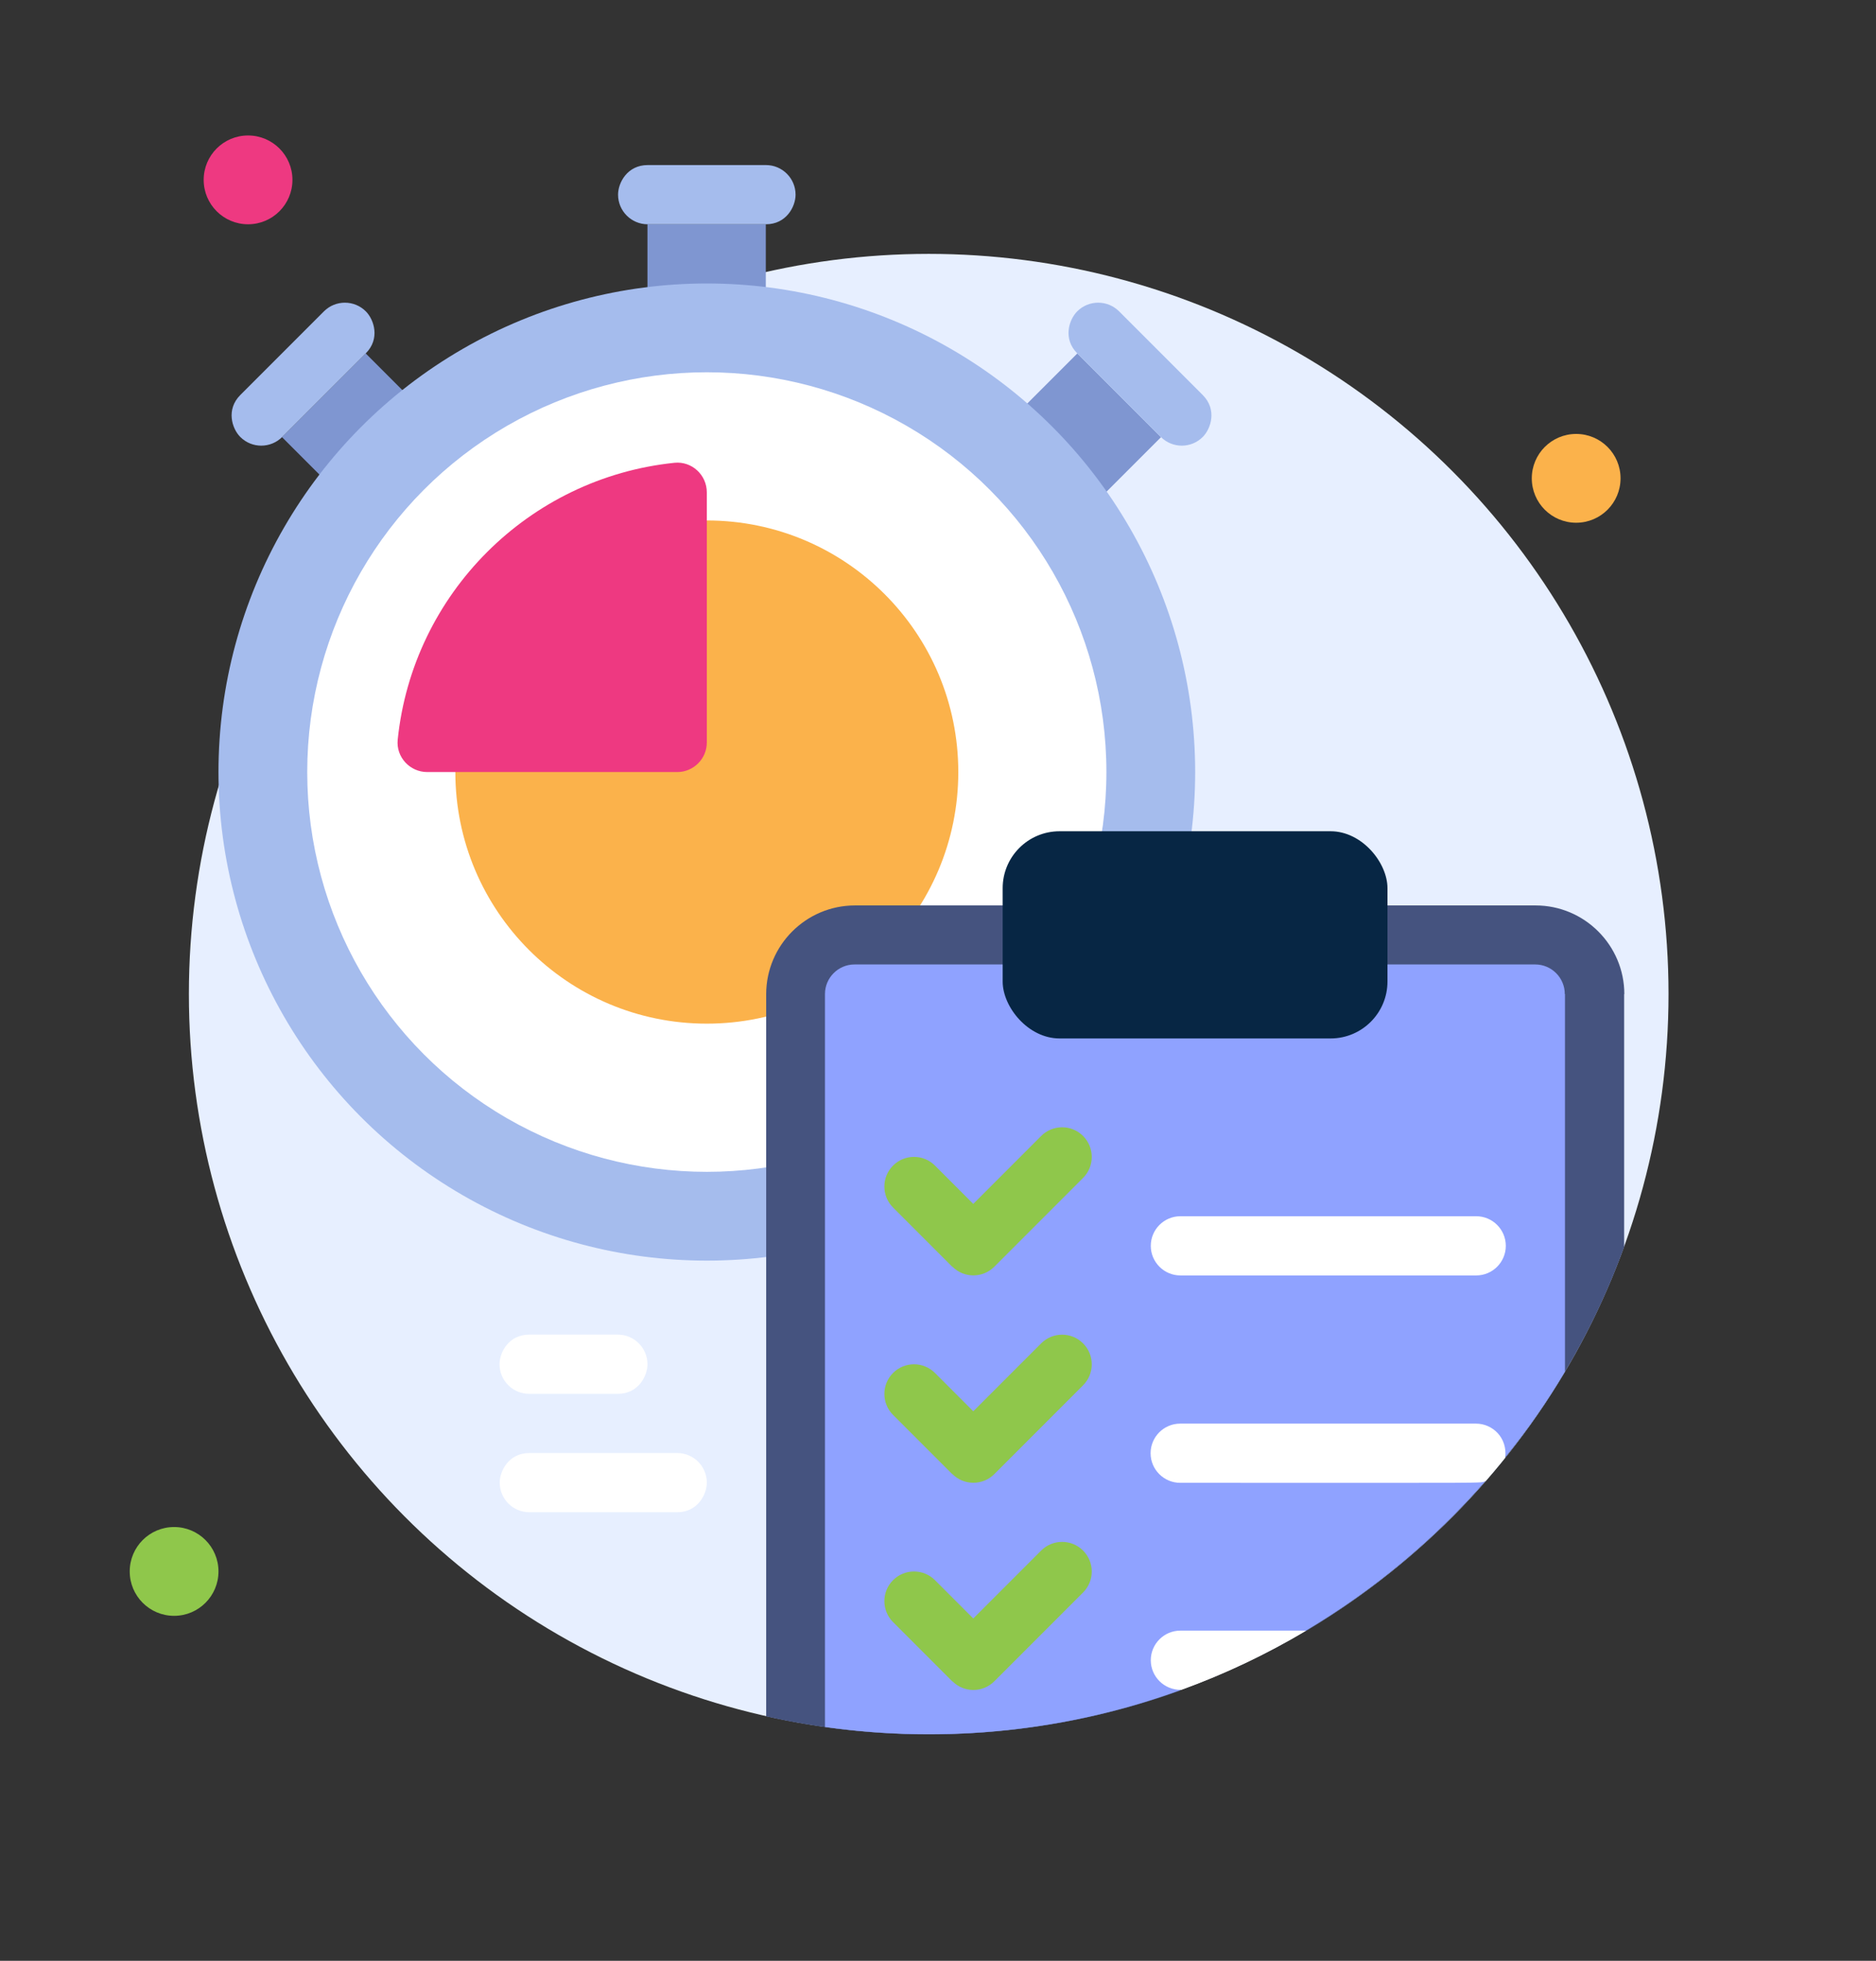 <?xml version="1.0" encoding="UTF-8"?>
<svg id="Layer_1" xmlns="http://www.w3.org/2000/svg" viewBox="0 0 98.92 103.34">
  <rect x="0" y="0" width="98.92" height="103.34" fill="#333333" stroke="none"/>
  <circle cx="48.97" cy="52.39" r="39.01" style="fill: #e7efff;"/>
  <rect x="15.89" y="20.03" width="6.24" height="5.46" transform="translate(-10.53 20.11) rotate(-45)" style="fill: #7f96d1;"/>
  <path d="M19.29,18.62l-4.41,4.41c-.61.61-1.6.61-2.21,0-.44-.44-.76-1.45,0-2.21l4.41-4.41c.61-.61,1.6-.61,2.21,0,.44.44.76,1.45,0,2.21Z" style="fill: #a5bced;"/>
  <rect x="53.96" y="20.03" width="6.24" height="5.46" transform="translate(81.35 79.22) rotate(-135)" style="fill: #7f96d1;"/>
  <path d="M56.8,18.62l4.41,4.41c.61.61,1.6.61,2.21,0,.44-.44.76-1.45,0-2.21l-4.41-4.41c-.61-.61-1.6-.61-2.21,0-.44.44-.76,1.45,0,2.21Z" style="fill: #a5bced;"/>
  <rect x="34.14" y="11.82" width="6.24" height="5.46" style="fill: #7f96d1;"/>
  <circle cx="13.08" cy="9.48" r="2.34" style="fill: #ee3981;"/>
  <circle cx="83.11" cy="25.21" r="2.34" style="fill: #fbb24b;"/>
  <circle cx="9.18" cy="82.82" r="2.34" style="fill: #8fc74b;"/>
  <circle cx="37.27" cy="40.69" r="25.75" style="fill: #a5bced;"/>
  <circle cx="37.27" cy="40.69" r="21.07" style="fill: #fff;"/>
  <circle cx="37.27" cy="40.69" r="13.26" style="fill: #fbb24b;"/>
  <path d="M40.39,11.82h-6.24c-.86,0-1.56-.7-1.56-1.56,0-.63.49-1.56,1.56-1.56h6.24c.86,0,1.56.7,1.56,1.56,0,.63-.49,1.56-1.56,1.56Z" style="fill: #a5bced;"/>
  <path d="M85.64,52.39v13.33c-1.47,4.05-3.6,7.79-6.25,11.09h0s-1.93-.22-1.05,1.25c-2.71,3.11-5.91,5.77-9.47,7.9h0c-4.82.76-6.63,3.11-6.63,3.11l.02.02c-7.18,2.6-14.84,2.95-21.86,1.37v-38.06c0-2.58,2.1-4.68,4.68-4.68h35.89c2.58,0,4.68,2.1,4.68,4.68Z" style="fill: #45537f;"/>
  <path d="M82.52,52.39v19.9c-.94,1.58-1.98,3.08-3.14,4.5,0,0-1.93-.21-1.05,1.26-2.71,3.11-5.91,5.77-9.47,7.89-4.82.76-6.63,3.12-6.63,3.12v.02c-5.88,2.14-12.3,2.84-18.73,1.94v-38.63c0-.86.7-1.56,1.56-1.56h35.89c.86,0,1.56.7,1.56,1.56Z" style="fill: #8fa2ff;"/>
  <path d="M37.27,25.95v13.18c0,.86-.7,1.56-1.56,1.56h-13.18c-.92,0-1.65-.79-1.56-1.7.79-7.7,6.91-13.81,14.6-14.6.91-.09,1.7.64,1.7,1.56Z" style="fill: #ee3981;"/>
  <rect x="52.87" y="43.81" width="20.29" height="10.92" rx="3" ry="3" style="fill: #072644;"/>
  <path d="M50.21,66.76l-3.12-3.12c-.61-.61-.61-1.6,0-2.21.61-.61,1.6-.61,2.21,0l2.02,2.02,3.58-3.58c.61-.61,1.6-.61,2.21,0s.61,1.6,0,2.21l-4.68,4.68c-.61.61-1.6.61-2.21,0Z" style="fill: #8fc74b;"/>
  <path d="M77.84,67.22h-15.6c-.86,0-1.56-.7-1.56-1.56s.7-1.56,1.56-1.56h15.6c.86,0,1.56.7,1.56,1.56s-.7,1.56-1.56,1.56Z" style="fill: #fff;"/>
  <path d="M50.21,77.69l-3.12-3.12c-.61-.61-.61-1.6,0-2.21.61-.61,1.6-.61,2.21,0l2.02,2.02,3.58-3.58c.61-.61,1.6-.61,2.21,0s.61,1.6,0,2.21l-4.68,4.68c-.61.61-1.6.61-2.21,0Z" style="fill: #8fc74b;"/>
  <path d="M79.38,76.8c-.34.43-.69.84-1.05,1.26-.35.12.93.09-16.1.09-.86,0-1.56-.7-1.56-1.56s.7-1.56,1.56-1.56h15.6c.87,0,1.66.74,1.54,1.78Z" style="fill: #fff;"/>
  <path d="M50.21,88.61l-3.12-3.12c-.61-.61-.61-1.6,0-2.21.61-.61,1.6-.61,2.21,0l2.02,2.02,3.58-3.58c.61-.61,1.6-.61,2.21,0s.61,1.6,0,2.21l-4.68,4.68c-.61.61-1.6.61-2.21,0Z" style="fill: #8fc74b;"/>
  <path d="M68.87,85.94c-2.08,1.24-4.28,2.29-6.58,3.12h-.05c-.86,0-1.56-.7-1.56-1.56s.7-1.56,1.56-1.56h6.63Z" style="fill: #fff;"/>
  <path d="M32.58,73.46h-4.68c-.86,0-1.56-.7-1.56-1.56,0-.63.49-1.56,1.56-1.56h4.68c.86,0,1.56.7,1.56,1.56,0,.63-.49,1.56-1.56,1.56Z" style="fill: #fff;"/>
  <path d="M35.71,79.7h-7.8c-.86,0-1.56-.7-1.56-1.56,0-.63.49-1.56,1.56-1.56h7.8c.86,0,1.56.7,1.56,1.56,0,.63-.49,1.56-1.56,1.56Z" style="fill: #fff;"/>
</svg>